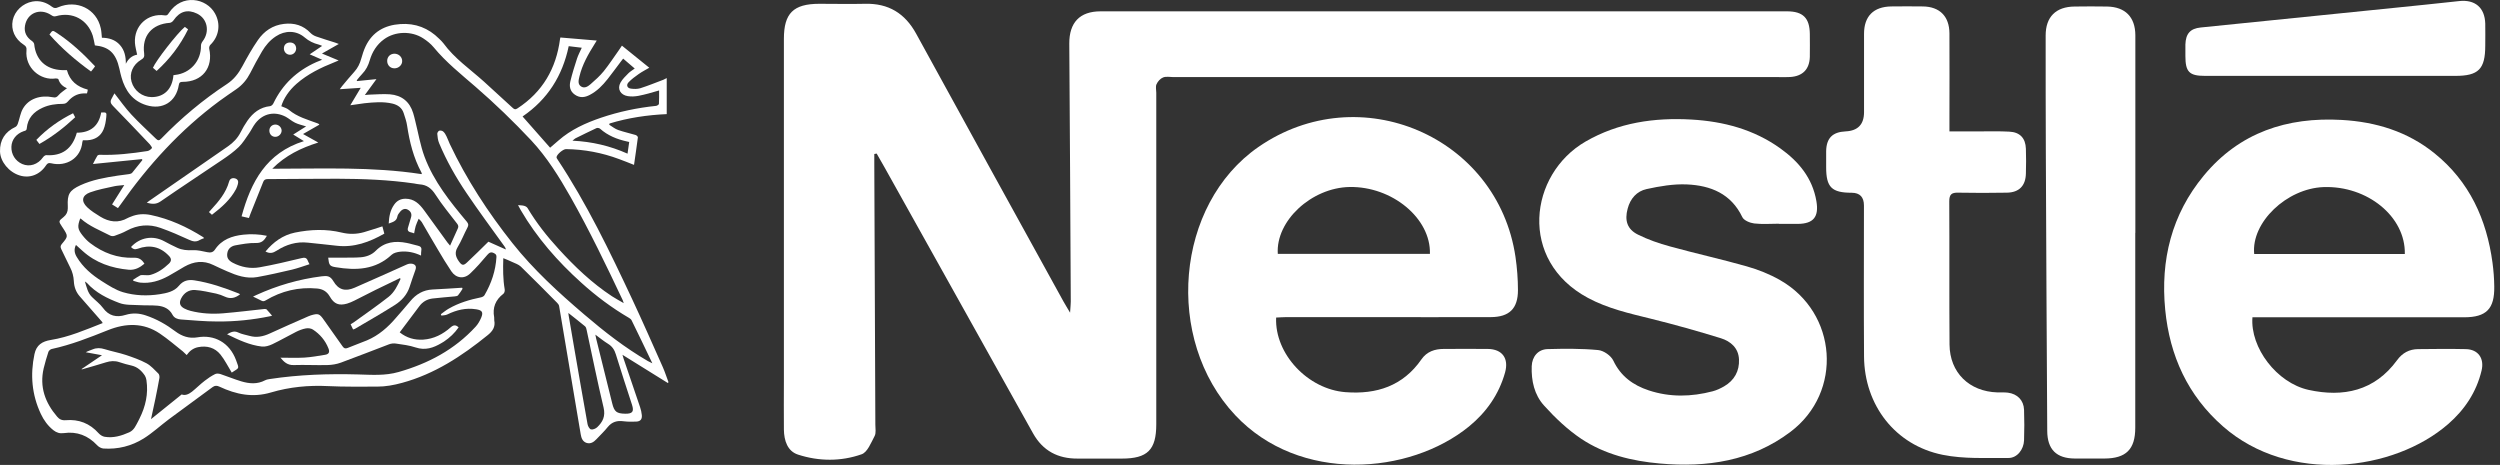 <?xml version="1.0"?>
<svg xmlns="http://www.w3.org/2000/svg" width="285" height="53" viewBox="0 0 285 53" fill="none">
<rect x="0" y="0" width="285" height="53" fill="#333333" stroke="none"/>
<g>
<path d="M99.67 17.555C99.67 17.925 99.67 18.305 99.67 18.674C99.71 28.59 99.75 38.505 99.79 48.411C99.79 48.85 99.889 49.35 99.71 49.7C99.3 50.47 98.89 51.559 98.22 51.789C95.861 52.619 93.362 52.599 90.984 51.829C89.764 51.439 89.384 50.22 89.364 48.98C89.344 47.091 89.364 45.202 89.364 43.313C89.364 30.349 89.364 17.385 89.364 4.421C89.364 1.512 90.444 0.443 93.382 0.433C95.122 0.433 96.871 0.473 98.61 0.433C101.279 0.363 103.168 1.512 104.447 3.851C110.025 14.036 115.632 24.202 121.24 34.377C121.42 34.707 121.629 35.027 121.989 35.646C122.029 34.997 122.069 34.687 122.069 34.387C122.019 24.582 121.969 14.776 121.899 4.971C121.889 2.582 123.079 1.292 125.468 1.292C151.556 1.292 177.634 1.292 203.722 1.292C205.551 1.292 206.3 2.062 206.32 3.871C206.32 4.741 206.34 5.61 206.32 6.49C206.28 7.899 205.501 8.689 204.081 8.779C203.652 8.809 203.212 8.789 202.772 8.789C179.773 8.789 156.783 8.789 133.784 8.789C133.384 8.789 132.944 8.689 132.594 8.829C132.285 8.949 131.985 9.279 131.845 9.598C131.715 9.868 131.815 10.238 131.815 10.568C131.815 23.172 131.815 35.766 131.815 48.371C131.815 51.289 130.815 52.279 127.887 52.279C126.217 52.279 124.548 52.279 122.869 52.279C120.61 52.299 118.881 51.399 117.761 49.39C112.124 39.275 106.476 29.179 100.829 19.064C100.539 18.544 100.229 18.025 99.939 17.505C99.85 17.525 99.77 17.535 99.68 17.555H99.67Z" fill="white"/>
<path d="M256.778 36.171C256.509 39.64 259.557 43.648 263.176 44.447C267.144 45.317 270.702 44.567 273.261 41.069C273.871 40.229 274.66 39.81 275.66 39.8C277.479 39.78 279.298 39.76 281.107 39.8C282.517 39.83 283.236 40.859 282.896 42.258C282.307 44.707 280.967 46.716 279.088 48.346C272.881 53.743 260.967 55.212 253.44 48.626C249.402 45.097 247.343 40.549 246.833 35.302C246.283 29.654 247.563 24.447 251.231 20.019C255.309 15.091 260.737 13.322 266.954 13.672C270.852 13.892 274.46 14.991 277.539 17.48C281.517 20.688 283.476 24.996 284.146 29.954C284.266 30.854 284.336 31.763 284.346 32.663C284.386 35.212 283.446 36.171 280.907 36.171C273.351 36.171 265.794 36.171 258.238 36.171C257.768 36.171 257.308 36.171 256.768 36.171H256.778ZM274.15 28.955C274.24 24.687 269.872 21.158 264.895 21.328C260.687 21.478 256.619 25.356 256.978 28.955H274.15Z" fill="white"/>
<path d="M145.479 36.221C145.309 40.359 149.108 44.387 153.396 44.707C156.924 44.977 159.933 44.007 162.042 40.969C162.661 40.079 163.561 39.779 164.59 39.779C166.26 39.779 167.929 39.759 169.608 39.779C171.257 39.799 172.027 40.849 171.577 42.468C170.877 44.957 169.458 46.986 167.469 48.615C160.702 54.133 148.148 55.142 140.811 47.326C132.685 38.67 133.985 23.307 143.47 16.75C154.975 8.794 170.738 15.53 172.767 29.294C172.947 30.544 173.047 31.823 173.047 33.082C173.047 35.181 172.057 36.141 169.958 36.151C165.31 36.171 160.662 36.151 156.004 36.151C152.876 36.151 149.757 36.151 146.629 36.151C146.239 36.151 145.859 36.191 145.479 36.201V36.221ZM163.011 28.944C163.131 24.886 158.693 21.228 153.845 21.318C149.517 21.398 145.419 25.176 145.669 28.944H163.021H163.011Z" fill="white"/>
<path d="M202.803 25.503C201.863 25.503 200.904 25.583 199.974 25.473C199.494 25.413 198.805 25.133 198.625 24.753C197.345 22.075 195.006 21.145 192.318 21.025C190.788 20.955 189.219 21.225 187.71 21.555C186.6 21.795 185.851 22.634 185.551 23.794C185.191 25.123 185.491 26.133 186.72 26.742C187.88 27.322 189.129 27.752 190.378 28.092C193.277 28.892 196.226 29.541 199.114 30.361C200.424 30.731 201.733 31.25 202.923 31.93C209.47 35.658 210.129 44.694 204.112 49.232C199.724 52.551 194.586 53.32 189.229 52.84C186.05 52.561 182.952 51.811 180.273 50.032C178.704 48.982 177.284 47.633 176.015 46.224C174.916 45.014 174.556 43.405 174.616 41.746C174.656 40.646 175.345 39.827 176.425 39.797C178.344 39.746 180.283 39.727 182.192 39.907C182.822 39.966 183.652 40.546 183.921 41.116C184.771 42.905 186.18 43.915 187.96 44.504C190.378 45.304 192.817 45.244 195.256 44.604C195.706 44.484 196.146 44.274 196.546 44.045C197.715 43.365 198.305 42.305 198.245 40.966C198.185 39.667 197.295 38.907 196.176 38.557C193.547 37.748 190.888 36.998 188.219 36.338C185.751 35.728 183.292 35.179 181.023 33.959C173.066 29.691 174.296 19.876 180.753 16.137C184.511 13.968 188.599 13.389 192.827 13.629C196.476 13.838 199.924 14.748 202.943 16.907C205.042 18.406 206.621 20.285 207.071 22.944C207.371 24.713 206.741 25.503 204.972 25.523C204.242 25.523 203.522 25.523 202.793 25.523C202.793 25.513 202.793 25.493 202.793 25.483L202.803 25.503Z" fill="white"/>
<path d="M222.236 14.978C223.455 14.978 224.575 14.978 225.684 14.978C226.814 14.978 227.943 14.948 229.063 15.008C230.272 15.068 230.912 15.747 230.952 16.957C230.982 17.896 230.982 18.846 230.952 19.785C230.922 21.185 230.172 21.944 228.783 21.964C226.934 21.994 225.074 22.004 223.225 21.964C222.476 21.944 222.216 22.174 222.216 22.944C222.246 28.391 222.206 33.839 222.246 39.286C222.276 42.485 224.495 44.634 227.703 44.734C228.103 44.744 228.503 44.714 228.903 44.764C229.982 44.904 230.702 45.633 230.742 46.713C230.782 47.872 230.782 49.042 230.742 50.201C230.702 51.251 229.952 52.22 228.953 52.21C226.454 52.191 223.895 52.34 221.476 51.851C216.059 50.761 212.54 46.193 212.5 40.646C212.46 34.908 212.49 29.171 212.49 23.434C212.49 22.468 212.027 21.981 211.101 21.974C208.812 21.974 208.182 21.345 208.182 19.076C208.182 18.456 208.172 17.836 208.182 17.227C208.212 15.747 208.902 15.048 210.401 14.978C211.801 14.911 212.5 14.181 212.5 12.789C212.5 9.81 212.5 6.831 212.5 3.853C212.5 1.844 213.59 0.764 215.599 0.734C216.798 0.714 217.998 0.724 219.197 0.734C221.116 0.754 222.226 1.854 222.236 3.803C222.256 7.071 222.236 10.34 222.236 13.608C222.236 13.998 222.236 14.398 222.236 14.968V14.978Z" fill="white"/>
<path d="M243.42 26.554C243.42 33.96 243.42 41.367 243.42 48.763C243.42 51.222 242.371 52.262 239.912 52.272C238.783 52.272 237.663 52.272 236.534 52.272C234.435 52.262 233.395 51.242 233.385 49.123C233.325 38.528 233.265 27.923 233.225 17.328C233.205 12.9 233.205 8.472 233.205 4.044C233.205 1.925 234.365 0.765 236.504 0.745C237.733 0.725 238.972 0.725 240.212 0.745C242.281 0.785 243.42 1.945 243.43 4.014C243.43 11.53 243.43 19.037 243.43 26.554H243.42Z" fill="white"/>
<path d="M265.747 8.65C260.949 8.65 256.162 8.65 251.364 8.65C249.575 8.65 249.135 8.2 249.135 6.381C249.135 5.941 249.135 5.512 249.135 5.072C249.175 3.842 249.685 3.253 250.884 3.133C258.181 2.383 265.467 1.653 272.764 0.914C275.293 0.654 277.821 0.404 280.34 0.124C282.15 -0.076 283.269 0.864 283.319 2.693C283.339 3.533 283.319 4.362 283.319 5.202C283.319 7.881 282.549 8.65 279.911 8.65C275.193 8.65 270.465 8.65 265.747 8.65Z" fill="white"/>
<path d="M48.09 19.846C48.07 19.756 48.07 19.697 48.04 19.657C47.141 17.987 46.691 16.188 46.411 14.329C46.341 13.839 46.171 13.369 46.021 12.9C45.821 12.28 45.351 11.96 44.742 11.81C43.672 11.56 42.613 11.66 41.543 11.77C41.043 11.83 40.544 11.91 39.934 12C40.344 11.32 40.703 10.711 41.123 10.011C40.294 10.071 39.554 10.121 38.734 10.171C38.854 10.021 38.914 9.911 38.994 9.821C39.454 9.271 39.914 8.712 40.394 8.182C40.783 7.752 41.023 7.262 41.173 6.712C41.313 6.223 41.463 5.733 41.683 5.273C42.473 3.624 43.862 2.864 45.631 2.744C47.36 2.624 48.84 3.194 50.069 4.424C50.239 4.593 50.419 4.753 50.549 4.933C51.818 6.672 53.578 7.872 55.157 9.291C56.256 10.281 57.346 11.28 58.425 12.28C58.615 12.46 58.745 12.52 58.985 12.36C61.854 10.491 63.403 7.812 63.843 4.454C63.843 4.414 63.863 4.384 63.883 4.274C65.242 4.394 66.612 4.503 68.031 4.623C67.941 4.773 67.871 4.883 67.801 4.993C67.061 6.173 66.372 7.372 66.052 8.732C65.962 9.121 65.832 9.581 66.232 9.851C66.642 10.121 67.031 9.851 67.331 9.591C67.861 9.131 68.391 8.652 68.831 8.112C69.45 7.342 69.99 6.503 70.57 5.693C70.67 5.543 70.77 5.393 70.9 5.203C71.949 6.053 72.969 6.872 74.018 7.722C73.588 7.972 73.178 8.182 72.809 8.442C72.409 8.722 71.999 9.021 71.659 9.381C71.369 9.681 71.489 10.041 71.909 10.101C72.259 10.151 72.659 10.161 72.989 10.061C73.878 9.781 74.748 9.421 75.627 9.091C75.747 9.041 75.857 8.981 76.007 8.901V13.009C73.788 13.11 71.609 13.429 69.49 14.079C69.48 14.129 69.46 14.169 69.45 14.219C69.79 14.429 70.1 14.689 70.47 14.819C71.12 15.049 71.799 15.188 72.459 15.389C72.569 15.418 72.729 15.578 72.719 15.658C72.589 16.698 72.429 17.727 72.279 18.797C71.689 18.567 71.139 18.337 70.58 18.137C68.631 17.407 66.602 17.028 64.522 16.998C64.193 16.998 63.463 17.607 63.443 17.927C63.443 17.997 63.493 18.077 63.533 18.137C66.891 23.195 69.51 28.652 72.079 34.13C73.278 36.689 74.408 39.267 75.557 41.846C75.807 42.406 75.987 42.996 76.207 43.566C76.187 43.595 76.157 43.635 76.137 43.665C74.438 42.606 72.729 41.546 70.96 40.447C71.019 40.637 71.049 40.757 71.09 40.887C71.719 42.726 72.349 44.565 72.969 46.414C73.069 46.704 73.138 47.024 73.168 47.324C73.209 47.803 73.009 48.043 72.519 48.063C72.039 48.083 71.549 48.083 71.07 48.023C70.35 47.923 69.77 48.093 69.29 48.673C68.891 49.173 68.421 49.613 67.981 50.082C67.681 50.402 67.321 50.632 66.871 50.492C66.412 50.342 66.272 49.932 66.202 49.513C65.982 48.253 65.782 46.984 65.562 45.724C64.962 42.116 64.353 38.508 63.743 34.909C63.723 34.77 63.623 34.62 63.513 34.52C62.144 33.14 60.774 31.751 59.375 30.392C59.115 30.142 58.725 30.022 58.385 29.862C58.075 29.712 57.746 29.582 57.376 29.432C57.336 30.681 57.336 31.831 57.536 32.99C57.566 33.15 57.506 33.4 57.386 33.49C56.486 34.18 56.126 35.069 56.336 36.179C56.356 36.289 56.326 36.419 56.346 36.529C56.496 37.268 56.146 37.768 55.597 38.208C52.658 40.587 49.549 42.636 45.841 43.645C44.892 43.905 43.962 44.075 42.992 44.075C41.123 44.075 39.254 44.105 37.385 44.015C35.176 43.905 33.007 44.115 30.908 44.735C28.809 45.365 26.91 44.965 25.031 44.085C24.741 43.945 24.501 43.935 24.241 44.125C22.582 45.345 20.913 46.564 19.253 47.794C18.294 48.513 17.404 49.343 16.385 49.983C14.995 50.852 13.436 51.242 11.787 51.132C11.537 51.112 11.237 50.942 11.067 50.752C10.038 49.653 8.778 49.163 7.289 49.373C6.809 49.443 6.449 49.323 6.099 49.053C5.46 48.553 4.99 47.903 4.65 47.174C3.631 44.995 3.431 42.726 3.93 40.367C4.15 39.327 4.81 38.918 5.78 38.758C7.849 38.428 9.748 37.598 11.707 36.829C11.667 36.749 11.647 36.709 11.617 36.669C10.777 35.699 9.938 34.739 9.088 33.78C8.658 33.29 8.448 32.7 8.418 32.061C8.388 31.501 8.258 30.991 7.999 30.491C7.649 29.812 7.339 29.102 6.989 28.412C6.879 28.183 6.869 28.023 7.049 27.813C7.779 26.943 7.779 26.933 7.169 25.984C7.139 25.944 7.109 25.894 7.079 25.854C6.659 25.214 6.659 25.214 7.259 24.734C7.579 24.474 7.729 24.144 7.729 23.745C7.729 23.665 7.729 23.585 7.729 23.505C7.659 22.145 7.909 21.706 9.148 21.126C10.517 20.496 11.987 20.236 13.456 20.016C13.886 19.946 14.316 19.916 14.736 19.846C14.855 19.826 15.005 19.776 15.075 19.686C15.465 19.217 15.845 18.737 16.225 18.257C16.225 18.217 16.205 18.177 16.195 18.137C14.356 18.317 12.507 18.507 10.597 18.697C10.777 18.347 10.917 18.047 11.097 17.757C11.137 17.687 11.287 17.637 11.387 17.647C13.216 17.707 15.015 17.497 16.814 17.218C17.005 17.188 17.204 17.028 17.324 16.878C17.364 16.838 17.184 16.578 17.074 16.448C15.675 14.979 14.286 13.509 12.866 12.06C12.607 11.79 12.537 11.57 12.716 11.26C12.836 11.05 12.946 10.831 13.046 10.641C13.696 11.47 14.286 12.32 14.985 13.069C15.885 14.039 16.864 14.919 17.804 15.838C18.014 16.048 18.164 16.028 18.374 15.808C20.653 13.459 23.142 11.37 25.87 9.581C26.66 9.061 27.2 8.362 27.64 7.532C28.179 6.523 28.749 5.513 29.399 4.573C30.108 3.544 31.088 2.874 32.367 2.724C33.547 2.584 34.566 2.884 35.396 3.754C35.566 3.934 35.806 4.074 36.036 4.154C36.745 4.404 37.475 4.623 38.195 4.853C38.315 4.893 38.434 4.943 38.624 5.013C37.975 5.383 37.395 5.713 36.705 6.103C37.365 6.373 37.945 6.612 38.605 6.892C38.405 6.982 38.275 7.042 38.135 7.092C36.575 7.712 35.066 8.442 33.797 9.561C32.937 10.321 32.327 11.23 32.068 12.11C32.357 12.24 32.687 12.32 32.927 12.52C33.887 13.329 35.066 13.639 36.196 14.059C36.256 14.079 36.316 14.109 36.376 14.149C36.376 14.149 36.376 14.169 36.395 14.219C35.816 14.549 35.216 14.889 34.546 15.278C35.146 15.608 35.676 15.908 36.285 16.248C34.316 16.868 32.547 17.717 31.038 19.237C36.765 19.237 42.403 18.987 48.02 19.846H48.09ZM26.42 42.476C25.98 41.766 25.631 41.037 25.131 40.417C24.491 39.627 23.591 39.377 22.582 39.577C22.032 39.687 21.612 40.007 21.282 40.477C21.123 40.317 20.993 40.187 20.853 40.067C19.983 39.377 19.143 38.648 18.224 38.028C16.345 36.759 14.326 36.829 12.307 37.638C10.208 38.478 8.109 39.307 5.89 39.787C5.75 39.817 5.57 39.977 5.52 40.107C5.32 40.727 5.13 41.356 4.98 41.986C4.49 44.095 5.14 45.894 6.509 47.494C6.759 47.794 7.049 47.943 7.499 47.903C8.978 47.773 10.238 48.263 11.247 49.393C11.417 49.583 11.687 49.753 11.927 49.793C12.916 49.962 13.836 49.683 14.736 49.283C15.305 49.023 15.495 48.483 15.765 47.993C15.815 47.903 15.865 47.803 15.905 47.714C16.595 46.334 16.924 44.895 16.695 43.346C16.665 43.166 16.615 42.986 16.525 42.836C16.155 42.276 15.685 41.836 15.005 41.676C14.536 41.566 14.066 41.446 13.606 41.286C13.086 41.107 12.586 41.147 12.077 41.306C11.167 41.596 10.248 41.846 9.328 42.116C9.328 42.096 9.318 42.086 9.308 42.066C10.048 41.566 10.787 41.067 11.627 40.497C10.927 40.367 10.348 40.257 9.778 40.157C10.038 40.007 10.318 39.937 10.567 39.827C11.027 39.637 11.457 39.657 11.937 39.807C12.736 40.057 13.566 40.207 14.356 40.467C15.155 40.737 15.965 41.017 16.705 41.416C17.214 41.696 17.624 42.166 18.054 42.586C18.164 42.686 18.194 42.926 18.174 43.086C18.034 43.885 17.874 44.675 17.714 45.465C17.554 46.224 17.384 46.984 17.214 47.783C18.394 46.834 19.523 45.914 20.713 44.965C21.093 45.125 21.512 44.945 21.882 44.655C22.382 44.255 22.832 43.795 23.341 43.406C23.711 43.116 24.101 42.856 24.521 42.646C24.691 42.556 24.951 42.586 25.141 42.646C25.93 42.906 26.71 43.236 27.51 43.475C28.419 43.745 29.329 43.825 30.218 43.355C30.388 43.266 30.588 43.236 30.778 43.206C34.097 42.706 37.435 42.596 40.794 42.686C42.353 42.726 43.892 42.856 45.451 42.406C48.84 41.436 51.818 39.857 54.217 37.248C54.487 36.959 54.687 36.599 54.847 36.239C55.117 35.599 54.977 35.369 54.287 35.259C53.118 35.069 52.038 35.339 50.989 35.849C50.789 35.949 50.539 35.939 50.319 35.979C50.299 35.929 50.279 35.869 50.259 35.819C50.559 35.599 50.849 35.359 51.169 35.179C52.298 34.53 53.538 34.16 54.817 33.9C54.967 33.87 55.157 33.78 55.227 33.66C56.016 32.311 56.506 30.861 56.596 29.292C56.606 29.072 56.526 28.972 56.336 28.872C56.006 28.692 55.806 28.762 55.557 29.052C54.937 29.792 54.297 30.521 53.598 31.181C52.898 31.851 51.978 31.721 51.449 30.921C50.919 30.132 50.419 29.312 49.939 28.492C49.309 27.443 48.7 26.373 48.08 25.314C48.01 25.194 47.88 25.094 47.73 24.934C47.59 25.264 47.47 25.504 47.39 25.764C47.31 26.034 47.27 26.313 47.211 26.603C47.071 26.553 46.971 26.513 46.871 26.493C46.501 26.423 46.411 26.233 46.531 25.884C46.651 25.554 46.711 25.204 46.831 24.874C46.981 24.444 46.881 24.134 46.511 23.915C46.221 23.735 45.891 23.805 45.611 24.144C45.481 24.304 45.331 24.484 45.301 24.684C45.201 25.234 44.762 25.314 44.312 25.484C44.352 24.694 44.482 23.965 44.931 23.335C45.241 22.885 45.671 22.655 46.231 22.655C47.211 22.655 47.81 23.245 48.34 23.965C49.23 25.194 50.119 26.423 51.009 27.643C51.089 27.753 51.179 27.853 51.309 28.003C51.618 27.303 51.898 26.673 52.188 26.053C52.288 25.834 52.258 25.694 52.108 25.494C51.269 24.404 50.389 23.345 49.649 22.195C49.19 21.476 48.66 21.066 47.83 21.016C47.62 21.006 47.42 20.946 47.211 20.916C44.322 20.496 41.403 20.386 38.484 20.376C35.826 20.366 33.177 20.416 30.518 20.416C30.258 20.416 30.098 20.496 30.008 20.736C29.519 21.955 29.029 23.185 28.539 24.404C28.479 24.544 28.439 24.684 28.379 24.854C28.079 24.784 27.819 24.724 27.54 24.664C28.609 20.736 30.358 17.427 34.646 16.088C34.187 15.808 33.827 15.588 33.427 15.338C33.917 15.029 34.366 14.739 34.896 14.409C34.396 14.249 33.997 14.169 33.637 13.989C33.267 13.809 32.947 13.519 32.587 13.319C31.318 12.65 29.998 12.92 29.119 14.049C28.829 14.419 28.639 14.859 28.369 15.239C28.009 15.758 27.669 16.318 27.22 16.758C26.67 17.288 26.04 17.747 25.401 18.177C23.042 19.776 20.653 21.336 18.314 22.955C17.784 23.325 17.314 23.265 16.735 23.115C16.845 23.025 16.904 22.965 16.984 22.915C19.983 20.836 22.982 18.757 25.98 16.688C26.6 16.258 27.09 15.748 27.43 15.079C27.66 14.619 27.919 14.179 28.209 13.759C28.839 12.86 29.649 12.22 30.798 12.1C30.938 12.08 31.108 11.92 31.168 11.78C32.207 9.611 33.847 8.072 36.036 7.092C36.236 7.002 36.435 6.932 36.725 6.812C36.216 6.593 35.786 6.403 35.306 6.193C35.796 5.863 36.236 5.563 36.725 5.233C36.545 5.163 36.446 5.103 36.336 5.083C35.736 4.933 35.216 4.683 34.726 4.264C33.777 3.454 32.497 3.444 31.448 4.144C30.778 4.583 30.268 5.183 29.869 5.863C29.389 6.672 28.949 7.502 28.519 8.342C28.139 9.081 27.63 9.691 26.95 10.161C26.31 10.611 25.651 11.04 25.021 11.51C20.563 14.799 16.895 18.827 13.726 23.345C13.636 23.465 13.546 23.585 13.446 23.725C13.206 23.575 13.006 23.445 12.776 23.305C13.246 22.565 13.686 21.866 14.166 21.096C13.746 21.146 13.396 21.156 13.056 21.226C12.117 21.436 11.157 21.606 10.258 21.935C9.338 22.275 9.228 22.945 9.938 23.625C10.377 24.044 10.907 24.374 11.427 24.694C12.437 25.314 13.496 25.464 14.576 24.844C14.685 24.784 14.816 24.744 14.935 24.694C15.655 24.394 16.405 24.354 17.164 24.504C19.333 24.954 21.302 25.864 23.162 27.033C23.202 27.053 23.222 27.103 23.262 27.153C23.082 27.223 22.912 27.273 22.762 27.363C22.352 27.613 21.982 27.533 21.552 27.333C20.483 26.843 19.403 26.373 18.304 25.984C16.985 25.514 15.685 25.624 14.436 26.303C14.006 26.543 13.536 26.713 13.066 26.883C12.916 26.933 12.696 26.933 12.556 26.853C11.407 26.263 10.188 25.794 9.208 24.924C9.198 24.914 9.158 24.924 9.138 24.924C8.818 25.794 8.838 26.113 9.398 26.823C9.658 27.153 9.948 27.463 10.278 27.713C11.747 28.832 13.406 29.452 15.265 29.382C15.865 29.362 16.175 29.602 16.465 30.062C15.955 30.502 15.365 30.811 14.685 30.751C12.716 30.571 10.907 29.962 9.408 28.602C9.168 28.383 8.918 28.153 8.658 27.923C8.408 28.422 8.488 28.862 8.748 29.292C9.458 30.482 10.487 31.351 11.637 32.071C12.397 32.55 13.176 33.06 14.016 33.31C15.375 33.71 16.805 33.76 18.214 33.54C19.023 33.41 19.853 33.24 20.393 32.581C20.883 31.981 21.472 31.851 22.172 31.961C23.911 32.231 25.57 32.8 27.2 33.45C27.26 33.47 27.31 33.51 27.37 33.55C26.83 33.97 26.28 34.12 25.64 33.82C25.321 33.67 24.981 33.55 24.641 33.47C23.841 33.31 23.032 33.11 22.222 33.06C21.532 33.02 20.963 33.39 20.643 34.04C20.393 34.54 20.513 34.899 20.993 35.159C21.223 35.279 21.472 35.379 21.722 35.439C22.942 35.749 24.181 35.819 25.421 35.719C26.98 35.589 28.539 35.399 30.098 35.229C30.198 35.229 30.328 35.219 30.388 35.269C30.598 35.489 30.788 35.729 31.018 35.989C30.898 36.019 30.848 36.039 30.798 36.049C28.809 36.459 26.79 36.669 24.761 36.649C23.381 36.649 21.992 36.519 20.613 36.419C20.233 36.389 19.863 36.259 19.663 35.879C19.303 35.189 18.674 34.919 17.964 34.849C17.294 34.789 16.605 34.83 15.925 34.789C15.145 34.739 14.306 34.809 13.606 34.54C12.247 34.03 10.917 33.38 9.908 32.251C9.868 32.211 9.808 32.181 9.678 32.091C9.888 32.77 10.008 33.39 10.477 33.85C10.897 34.27 11.387 34.63 11.727 35.089C12.407 36.029 13.276 36.219 14.316 35.899C15.095 35.659 15.855 35.699 16.625 35.959C17.854 36.369 18.963 36.998 19.993 37.778C20.743 38.338 21.562 38.618 22.492 38.458C24.421 38.118 26.16 39.038 26.91 41.057C27.29 42.096 27.29 41.896 26.48 42.436L26.42 42.476ZM71.109 34.57C71.049 34.38 71.029 34.31 70.999 34.24C69.12 30.262 67.211 26.293 65.042 22.455C63.743 20.166 62.364 17.937 60.554 15.998C58.535 13.849 56.426 11.81 54.197 9.881C52.548 8.452 50.839 7.092 49.44 5.393C49.11 4.993 48.69 4.663 48.25 4.374C46.921 3.504 45.032 3.554 43.772 4.483C42.953 5.083 42.433 5.913 42.153 6.872C41.983 7.462 41.723 7.982 41.283 8.432C41.063 8.662 40.863 8.911 40.663 9.161C40.684 9.191 40.703 9.211 40.714 9.241C41.423 9.171 42.133 9.101 42.913 9.021C42.463 9.631 42.053 10.191 41.593 10.831C41.823 10.811 41.943 10.791 42.073 10.791C42.862 10.771 43.662 10.691 44.452 10.751C45.791 10.861 46.701 11.58 47.101 12.89C47.191 13.18 47.261 13.469 47.331 13.759C47.68 15.139 47.91 16.558 48.4 17.877C49.45 20.686 51.309 22.995 53.208 25.264C53.418 25.514 53.428 25.674 53.288 25.944C52.898 26.683 52.598 27.473 52.168 28.183C51.808 28.782 51.938 29.252 52.288 29.762C52.638 30.262 52.818 30.322 53.248 29.912C54.057 29.162 54.837 28.372 55.677 27.553C56.276 27.823 56.976 28.133 57.666 28.442C57.646 28.273 57.566 28.183 57.506 28.083C56.056 26.064 54.577 24.074 53.188 22.015C51.968 20.216 50.899 18.327 50.059 16.318C49.919 15.988 49.879 15.618 49.849 15.258C49.839 15.139 49.969 14.929 50.079 14.899C50.209 14.859 50.429 14.899 50.529 14.999C50.689 15.139 50.809 15.338 50.899 15.538C51.039 15.818 51.139 16.118 51.269 16.398C53.188 20.456 55.627 24.194 58.415 27.713C60.824 30.751 63.673 33.35 66.612 35.859C68.891 37.808 71.249 39.647 73.848 41.157C73.988 41.236 74.128 41.297 74.368 41.416C73.548 39.697 72.779 38.098 71.999 36.509C71.939 36.389 71.809 36.299 71.689 36.229C69.74 35.089 67.941 33.74 66.272 32.231C63.573 29.802 61.204 27.103 59.365 23.954C59.265 23.785 59.175 23.605 59.055 23.385C59.345 23.415 59.555 23.405 59.755 23.465C59.905 23.505 60.075 23.605 60.145 23.725C61.144 25.404 62.353 26.933 63.673 28.372C65.512 30.392 67.471 32.261 69.76 33.77C70.16 34.03 70.58 34.25 71.09 34.55L71.109 34.57ZM59.575 13.279C60.664 14.509 61.724 15.718 62.713 16.838C63.023 16.578 63.343 16.308 63.653 16.028C65.072 14.779 66.761 14.019 68.521 13.419C70.56 12.73 72.649 12.29 74.788 12.07C74.908 12.06 75.108 11.93 75.118 11.85C75.148 11.36 75.138 10.87 75.138 10.311C74.688 10.441 74.298 10.561 73.918 10.661C73.148 10.851 72.389 11.09 71.569 10.96C70.74 10.831 70.33 10.141 70.74 9.411C70.96 9.011 71.319 8.682 71.639 8.352C71.839 8.152 72.089 8.012 72.359 7.812C71.909 7.422 71.489 7.062 71.04 6.682C70.93 6.822 70.84 6.932 70.76 7.042C70.26 7.702 69.78 8.362 69.27 9.011C68.701 9.731 68.061 10.391 67.231 10.821C66.662 11.12 66.102 11.19 65.532 10.791C64.972 10.401 64.882 9.841 65.022 9.261C65.232 8.392 65.502 7.532 65.782 6.672C65.912 6.273 66.122 5.893 66.322 5.443C65.782 5.383 65.302 5.323 64.832 5.263C64.123 8.652 62.423 11.33 59.585 13.269L59.575 13.279ZM64.792 35.669C64.812 35.809 64.812 35.879 64.822 35.939C65.032 37.188 65.252 38.438 65.462 39.677C65.962 42.566 66.462 45.465 66.981 48.353C67.021 48.583 67.201 48.903 67.371 48.953C67.581 49.003 67.911 48.863 68.081 48.703C68.711 48.103 69.04 47.454 68.811 46.474C68.111 43.545 67.521 40.587 66.881 37.638C66.852 37.478 66.802 37.278 66.681 37.188C66.082 36.689 65.462 36.209 64.782 35.669H64.792ZM67.871 38.148C67.911 38.378 67.931 38.488 67.961 38.598C68.571 41.057 69.18 43.516 69.79 45.974C70.03 46.944 70.29 47.144 71.279 47.164C72.109 47.174 72.299 46.924 72.049 46.144C71.429 44.235 70.8 42.326 70.21 40.407C70.05 39.877 69.79 39.487 69.32 39.197C68.85 38.908 68.421 38.558 67.881 38.158L67.871 38.148ZM71.739 16.188C71.609 16.158 71.549 16.138 71.479 16.128C70.34 15.878 69.29 15.458 68.401 14.669C68.311 14.589 68.101 14.559 67.991 14.609C67.191 14.979 66.392 15.379 65.602 15.768C65.512 15.818 65.432 15.898 65.262 16.038C67.501 16.148 69.54 16.628 71.539 17.517C71.609 17.048 71.669 16.638 71.729 16.188H71.739Z" fill="white"/>
<path d="M7.668 10.081C7.228 9.891 6.818 9.581 6.658 9.031C6.638 8.981 6.458 8.931 6.358 8.941C4.619 9.221 2.82 7.732 3.02 5.723C3.05 5.413 2.96 5.263 2.71 5.103C1.69 4.443 1.23 3.404 1.45 2.314C1.67 1.255 2.59 0.375 3.709 0.175C4.529 0.035 5.269 0.265 5.918 0.765C6.168 0.955 6.348 0.955 6.618 0.835C8.757 -0.085 11.006 1.015 11.486 3.214C11.566 3.554 11.576 3.913 11.616 4.303C12.395 4.313 13.125 4.513 13.675 5.133C14.204 5.733 14.354 6.462 14.345 7.272C14.624 6.702 15.044 6.342 15.634 6.232C15.544 5.763 15.414 5.343 15.384 4.903C15.254 2.934 16.843 1.465 18.792 1.754C19.062 1.794 19.132 1.655 19.242 1.495C20.721 -0.764 23.54 -0.225 24.51 1.535C25.189 2.754 24.97 4.163 23.97 5.123C23.88 5.213 23.82 5.423 23.85 5.553C24.33 7.722 23.05 9.331 20.831 9.331C20.542 9.331 20.432 9.391 20.382 9.701C20.072 11.61 18.532 12.559 16.683 11.99C15.094 11.5 14.274 10.32 13.845 8.801C13.755 8.491 13.685 8.171 13.615 7.852C13.205 6.003 12.395 5.343 10.816 5.173C10.736 4.803 10.686 4.433 10.576 4.073C9.976 2.224 8.257 1.305 6.388 1.844C6.148 1.914 6.008 1.834 5.828 1.714C4.569 0.875 3.1 1.475 2.85 2.924C2.72 3.674 3.02 4.243 3.639 4.673C3.759 4.753 3.889 4.913 3.899 5.043C4.079 6.832 5.239 7.922 7.058 7.992C7.238 7.992 7.418 7.992 7.628 7.992C7.957 9.221 8.797 9.901 9.996 10.211C9.996 10.29 9.996 10.351 9.976 10.411C9.966 10.47 9.946 10.54 9.916 10.65C9.787 10.65 9.647 10.65 9.507 10.65C8.777 10.68 8.207 11.02 7.747 11.56C7.578 11.76 7.408 11.84 7.148 11.84C6.358 11.84 5.578 11.95 4.859 12.28C3.839 12.739 3.15 13.479 3.05 14.639C3.03 14.898 2.85 14.908 2.69 14.958C1.86 15.248 1.33 15.918 1.3 16.728C1.27 17.587 1.74 18.347 2.53 18.697C3.38 19.067 4.319 18.757 4.899 17.937C4.979 17.817 5.149 17.687 5.269 17.687C7.078 17.807 8.247 16.967 8.757 15.128C10.316 15.128 11.266 14.359 11.536 12.819C12.126 12.799 12.175 12.809 12.116 13.339C12.066 13.829 11.986 14.329 11.796 14.778C11.466 15.548 10.806 15.938 9.966 15.988C9.797 15.988 9.627 15.988 9.447 15.988C9.417 16.078 9.397 16.138 9.387 16.198C9.217 18.047 7.558 19.026 5.848 18.617C5.549 18.547 5.419 18.597 5.249 18.847C4.549 19.916 3.39 20.356 2.26 20.006C1.021 19.636 0.031 18.427 0.001 17.267C-0.029 15.968 0.571 15.028 1.76 14.469C1.89 14.409 1.99 14.229 2.04 14.079C2.24 13.519 2.32 12.899 2.61 12.39C3.26 11.26 4.579 10.8 6.048 11.09C6.328 11.15 6.468 11.09 6.668 10.86C6.928 10.55 7.288 10.341 7.618 10.071L7.668 10.081ZM19.762 8.571C19.842 8.561 19.902 8.551 19.972 8.541C21.701 8.351 22.941 6.932 22.91 5.203C22.91 5.033 23 4.833 23.11 4.693C23.94 3.604 23.65 2.134 22.471 1.555C21.391 1.025 20.492 1.285 19.792 2.304C19.702 2.444 19.512 2.594 19.352 2.604C17.323 2.744 16.164 4.083 16.433 6.092C16.483 6.472 16.393 6.632 16.084 6.812C15.144 7.372 14.724 8.361 14.994 9.311C15.284 10.341 16.214 11.06 17.283 11.07C18.712 11.07 19.642 10.161 19.772 8.571H19.762Z" fill="white"/>
<path d="M10.836 7.555C10.776 7.645 10.746 7.695 10.706 7.745C10.606 7.865 10.506 7.984 10.377 8.154C8.647 6.905 7.038 5.526 5.639 3.936C5.979 3.447 5.998 3.437 6.418 3.716C8.058 4.786 9.477 6.105 10.836 7.555Z" fill="white"/>
<path d="M4.49 16.409C4.361 16.239 4.261 16.109 4.141 15.949C5.36 14.689 6.739 13.7 8.329 12.91C8.419 13.08 8.489 13.21 8.569 13.37C7.329 14.529 6.01 15.559 4.5 16.409H4.49Z" fill="white"/>
<path d="M52.722 32.941C52.553 33.191 52.403 33.45 52.213 33.67C52.133 33.76 51.963 33.77 51.833 33.79C50.993 33.87 50.144 33.93 49.304 34.03C48.684 34.11 48.175 34.4 47.795 34.92C47.065 35.899 46.325 36.879 45.566 37.888C46.365 38.528 47.255 38.778 48.244 38.718C49.454 38.638 50.483 38.108 51.373 37.319C51.713 37.019 51.963 37.019 52.283 37.319C51.833 37.968 51.273 38.498 50.613 38.938C50.513 38.998 50.413 39.058 50.313 39.118C49.404 39.658 48.474 39.977 47.375 39.608C46.665 39.368 45.895 39.278 45.146 39.168C44.886 39.128 44.596 39.158 44.356 39.248C42.527 39.938 40.708 40.667 38.869 41.337C38.379 41.517 37.829 41.607 37.3 41.617C36.03 41.647 34.761 41.577 33.491 41.617C32.752 41.647 32.352 41.237 31.972 40.777C32.882 40.777 33.791 40.817 34.691 40.767C35.48 40.717 36.27 40.577 37.06 40.447C37.509 40.377 37.609 40.127 37.439 39.708C37.08 38.808 36.47 38.088 35.67 37.569C35.46 37.429 35.12 37.389 34.861 37.439C34.481 37.509 34.101 37.658 33.761 37.828C32.852 38.288 31.972 38.798 31.052 39.238C30.693 39.408 30.243 39.548 29.863 39.508C28.454 39.348 27.194 38.748 25.885 38.108C26.325 37.858 26.684 37.678 27.164 37.908C27.554 38.098 28.014 38.168 28.434 38.288C29.243 38.518 29.993 38.368 30.753 38.018C32.212 37.339 33.681 36.709 35.151 36.059C35.25 36.019 35.34 35.979 35.44 35.949C36.29 35.699 36.42 35.759 36.92 36.469C37.619 37.479 38.349 38.468 39.049 39.478C39.209 39.708 39.358 39.778 39.628 39.668C40.348 39.368 41.088 39.108 41.817 38.808C43.177 38.238 44.246 37.289 45.186 36.179C45.696 35.569 46.245 34.99 46.745 34.37C47.415 33.54 48.245 33.051 49.324 33.001C50.443 32.951 51.563 32.871 52.682 32.801C52.702 32.841 52.712 32.891 52.732 32.931L52.722 32.941Z" fill="white"/>
<path d="M15.194 31.879C15.463 31.709 15.713 31.54 15.993 31.39C16.093 31.34 16.233 31.37 16.353 31.36C16.633 31.36 16.923 31.41 17.183 31.33C17.992 31.1 18.662 30.62 19.262 30.05C19.561 29.76 19.561 29.48 19.262 29.171C18.252 28.101 17.043 27.861 15.683 28.361C15.343 28.481 15.143 28.381 14.934 28.161C15.953 27.052 17.432 26.802 18.722 27.501C19.202 27.761 19.691 28.011 20.191 28.241C20.761 28.511 21.351 28.551 21.98 28.521C22.53 28.491 23.09 28.641 23.64 28.751C23.999 28.821 24.279 28.781 24.499 28.461C25.269 27.302 26.448 26.892 27.748 26.752C28.627 26.662 29.517 26.692 30.426 26.882C30.137 27.392 29.837 27.721 29.177 27.701C28.387 27.681 27.598 27.831 26.818 27.971C26.358 28.061 25.979 28.351 25.909 28.881C25.838 29.351 26.018 29.68 26.528 29.95C27.498 30.46 28.547 30.66 29.607 30.47C31.196 30.19 32.775 29.81 34.355 29.431C34.744 29.331 34.964 29.371 35.104 29.76C35.144 29.87 35.204 29.96 35.284 30.12C34.594 30.34 33.945 30.58 33.285 30.74C31.966 31.05 30.636 31.35 29.307 31.59C28.108 31.799 26.978 31.41 25.889 30.93C25.359 30.7 24.839 30.46 24.319 30.21C23.18 29.651 22.09 29.8 21.021 30.4C20.411 30.75 19.811 31.13 19.192 31.47C18.202 32.009 17.143 32.339 15.993 32.219C15.723 32.189 15.453 32.079 15.184 32.009C15.184 31.969 15.184 31.929 15.194 31.879Z" fill="white"/>
<path d="M45.558 31.722C44.638 32.161 43.729 32.601 42.809 33.051C42 33.451 41.2 33.871 40.4 34.27C40.13 34.4 39.851 34.53 39.571 34.61C38.641 34.88 38.081 34.65 37.602 33.811C37.272 33.241 36.812 32.951 36.152 32.891C34.053 32.701 32.104 33.161 30.295 34.24C30.105 34.36 29.955 34.37 29.765 34.26C29.495 34.111 29.206 33.99 28.846 33.811C29.006 33.731 29.116 33.681 29.226 33.631C31.594 32.551 34.063 31.831 36.652 31.502C37.292 31.422 37.642 31.442 38.002 32.051C38.581 33.041 39.361 33.261 40.42 32.801C42.419 31.942 44.398 31.022 46.398 30.142C46.578 30.062 46.817 30.032 47.007 30.072C47.397 30.162 47.497 30.412 47.347 30.802C47.107 31.442 46.907 32.081 46.688 32.731C46.388 33.621 45.778 34.28 45.028 34.76C43.529 35.71 41.99 36.589 40.46 37.489C40.41 37.519 40.34 37.529 40.25 37.559C40.16 37.369 40.071 37.179 39.971 36.969C40.12 36.869 40.251 36.799 40.38 36.709C41.69 35.76 43.029 34.84 44.299 33.841C44.958 33.321 45.328 32.551 45.668 31.791C45.638 31.762 45.608 31.732 45.578 31.702L45.558 31.722Z" fill="white"/>
<path d="M30.258 28.683C31.157 27.594 32.237 26.804 33.626 26.514C35.395 26.154 37.185 26.085 38.954 26.514C39.823 26.724 40.663 26.704 41.503 26.464C42.192 26.265 42.872 26.035 43.592 25.805C43.662 26.055 43.732 26.334 43.812 26.634C42.112 27.604 40.363 28.244 38.384 28.014C37.295 27.884 36.205 27.784 35.116 27.664C33.806 27.514 32.617 27.884 31.547 28.573C31.127 28.843 30.768 28.943 30.268 28.673L30.258 28.683Z" fill="white"/>
<path d="M48.009 29.141C47.209 28.762 46.43 28.612 45.63 28.692C45.29 28.732 44.891 28.822 44.661 29.032C42.802 30.771 40.593 30.851 38.264 30.461C37.584 30.351 37.504 30.221 37.414 29.371C37.984 29.371 38.553 29.371 39.123 29.371C39.783 29.371 40.453 29.381 41.112 29.331C41.762 29.281 42.382 29.052 42.842 28.582C43.841 27.572 45.051 27.432 46.36 27.692C46.79 27.772 47.219 27.922 47.649 28.012C47.959 28.082 48.089 28.242 48.029 28.562C47.999 28.722 48.009 28.901 47.999 29.141H48.009Z" fill="white"/>
<path d="M24.15 24.476C24.03 24.366 23.94 24.286 23.82 24.176C23.9 24.086 23.97 23.996 24.05 23.916C24.93 22.966 25.759 21.987 26.119 20.697C26.209 20.367 26.489 20.248 26.799 20.337C27.119 20.427 27.209 20.677 27.119 20.987C27.059 21.177 27.009 21.367 26.919 21.537C26.269 22.766 25.25 23.646 24.16 24.486L24.15 24.476Z" fill="white"/>
<path d="M33.063 4.844C33.483 4.844 33.753 5.114 33.763 5.523C33.763 5.913 33.463 6.233 33.083 6.243C32.683 6.253 32.363 5.933 32.363 5.523C32.363 5.114 32.643 4.844 33.063 4.844Z" fill="white"/>
<path d="M30.707 14.889C30.707 14.489 31.007 14.199 31.397 14.199C31.776 14.199 32.106 14.529 32.106 14.889C32.106 15.269 31.756 15.609 31.377 15.599C30.987 15.599 30.707 15.289 30.707 14.889Z" fill="white"/>
<path d="M44.139 6.941C44.139 6.471 44.489 6.131 44.958 6.121C45.458 6.121 45.858 6.501 45.848 6.971C45.848 7.42 45.438 7.79 44.968 7.79C44.489 7.79 44.139 7.43 44.139 6.941Z" fill="white"/>
<path d="M21.062 3.062C21.192 3.152 21.302 3.242 21.442 3.342C20.552 5.152 19.363 6.721 17.853 8.09C17.694 7.96 17.564 7.84 17.434 7.73C17.744 6.951 20.192 3.802 21.062 3.072V3.062Z" fill="white"/>
</g>
<defs>

</defs>
</svg>
